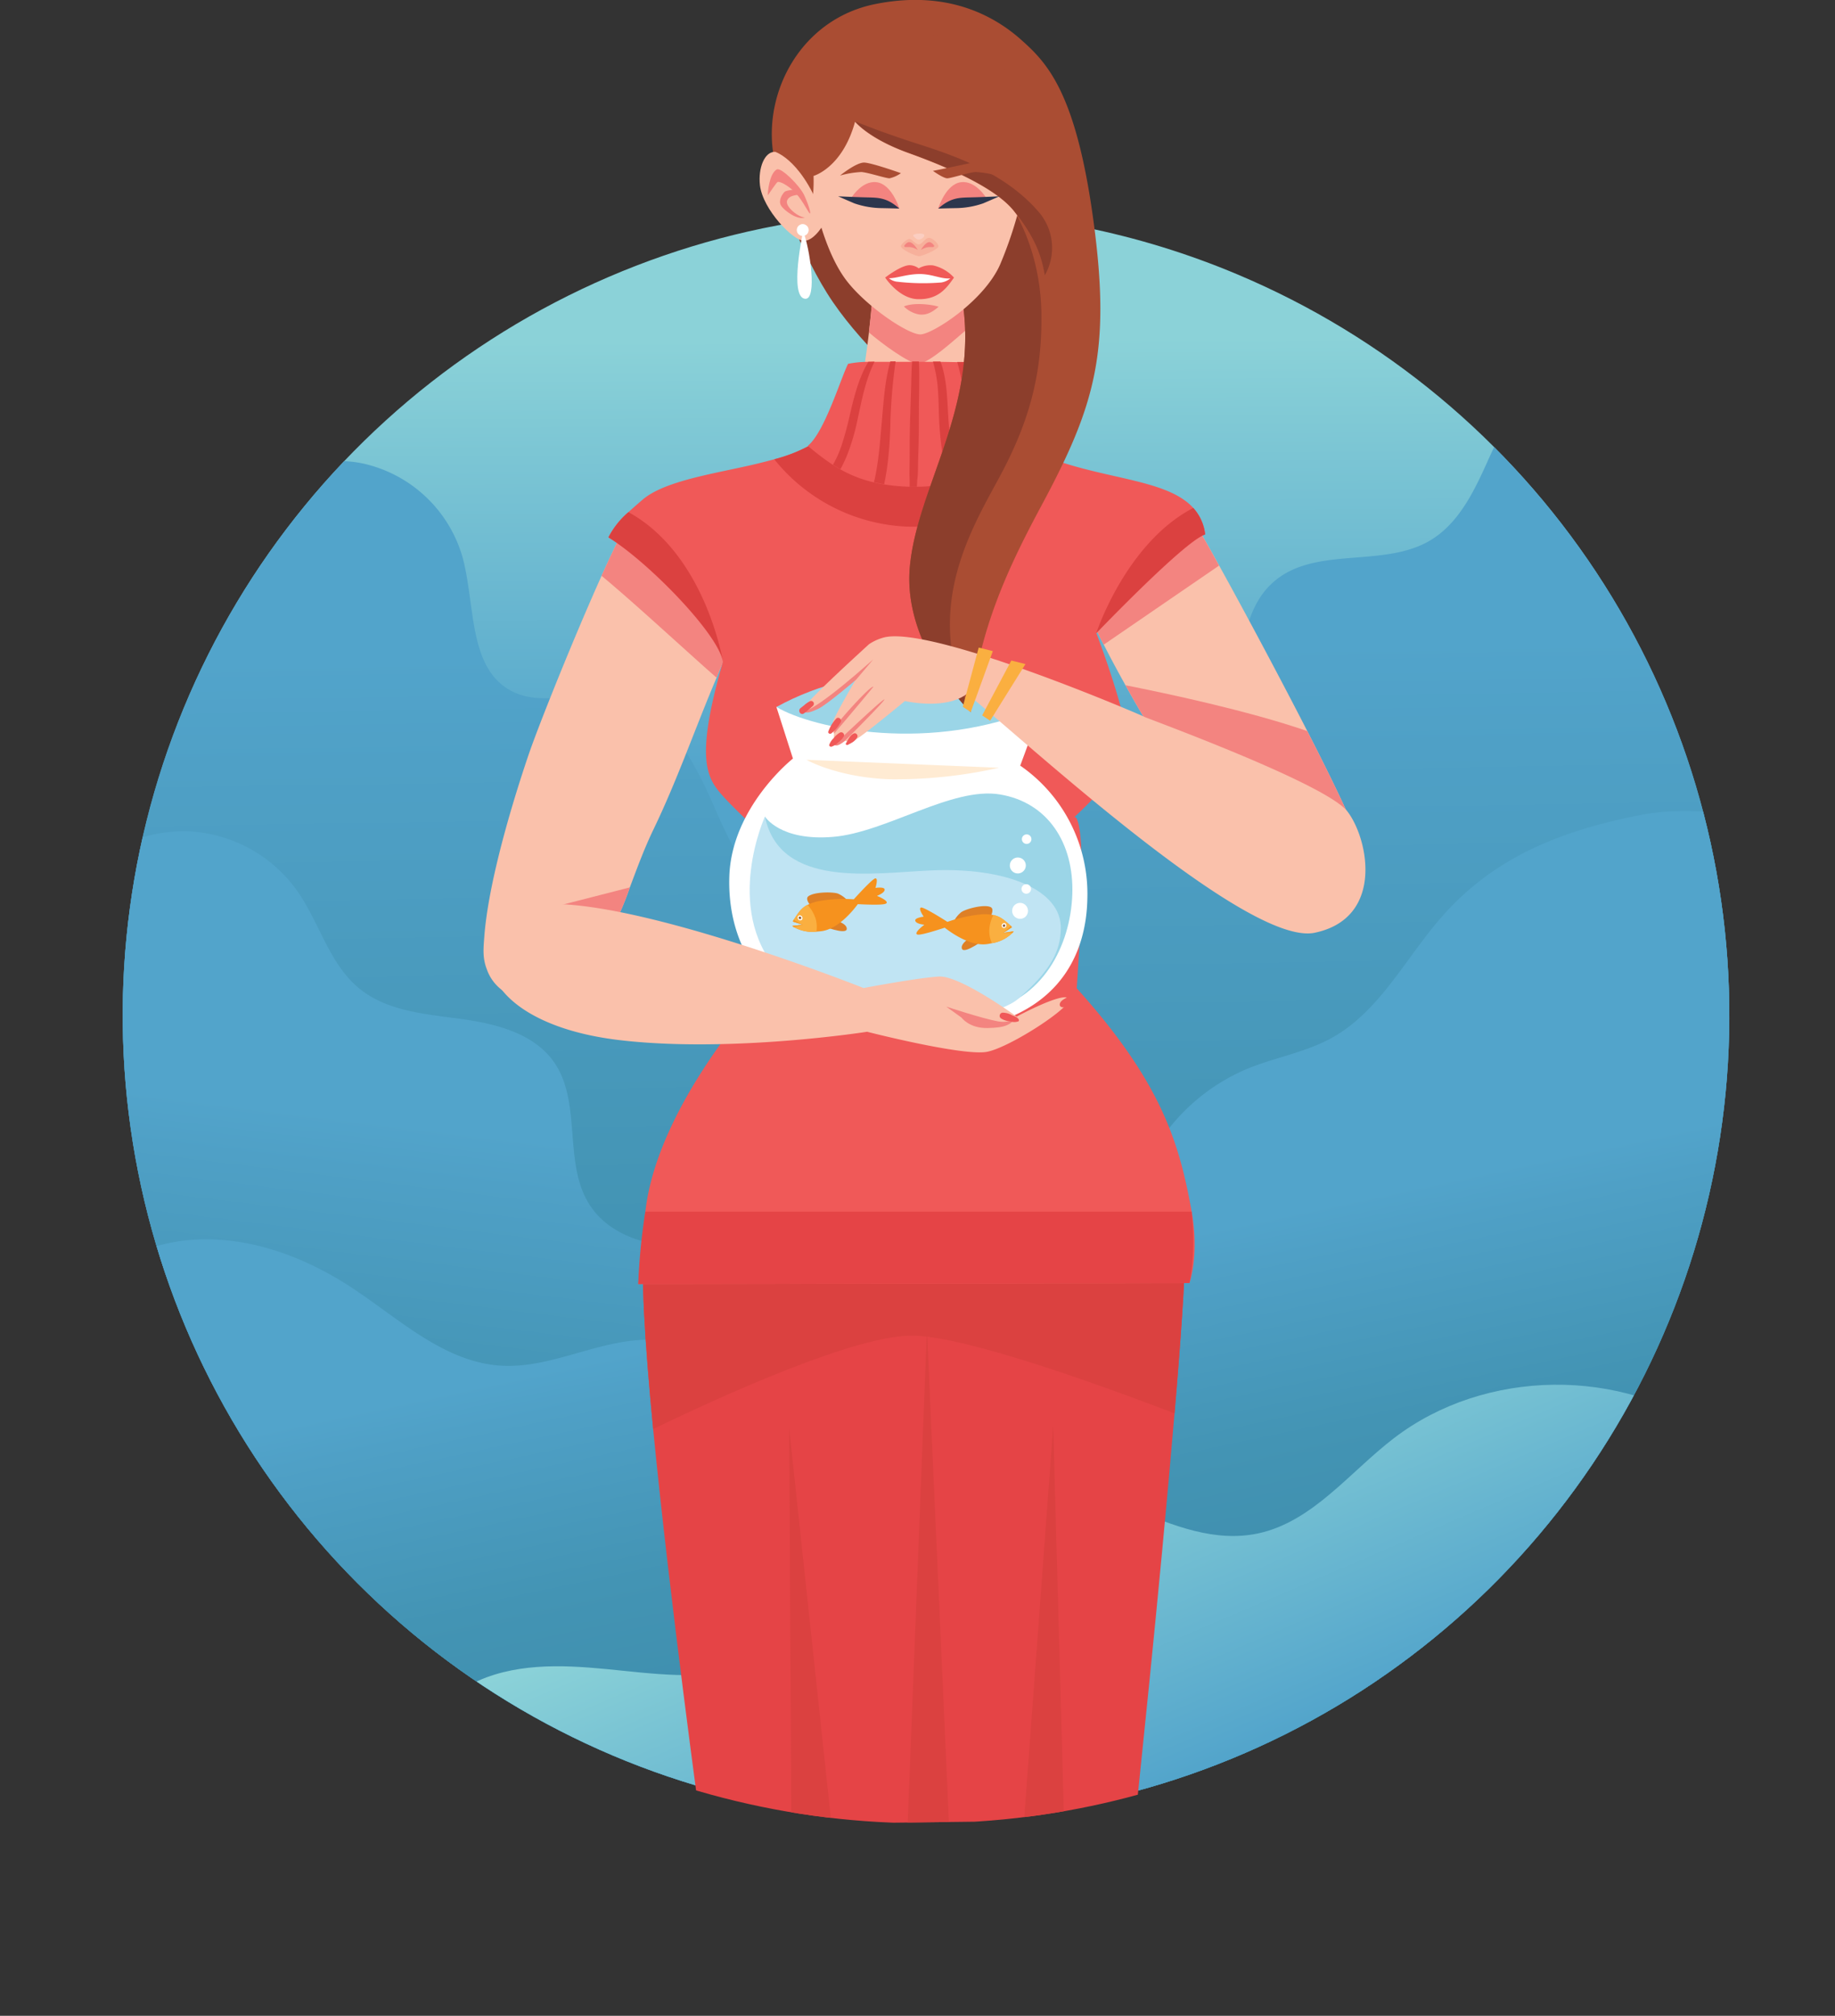 <?xml version="1.0" encoding="UTF-8"?> <svg xmlns="http://www.w3.org/2000/svg" xmlns:xlink="http://www.w3.org/1999/xlink" viewBox="0 0 385.43 423.16"><rect x="0" y="0" width="385.43" height="423.16" fill="#333333" stroke="none"/> <defs> <style>.cls-1{fill:none;}.cls-2{clip-path:url(#clip-path);}.cls-3{fill:url(#linear-gradient);}.cls-4{fill:url(#linear-gradient-2);}.cls-5{fill:#aed9b3;}.cls-6{fill:url(#linear-gradient-3);}.cls-7{fill:url(#linear-gradient-4);}.cls-8{fill:url(#linear-gradient-5);}.cls-9{clip-path:url(#clip-path-2);}.cls-10{fill:#fac1ab;}.cls-11{fill:#f38480;}.cls-12{fill:#e54446;}.cls-13{fill:#db4140;}.cls-14{fill:#8c3e2c;}.cls-15{fill:#f05958;}.cls-16{fill:#fff;}.cls-17{fill:#9bd5e7;}.cls-18{fill:#ffebd3;}.cls-19{fill:#c0e4f3;}.cls-20{fill:#de8026;}.cls-21{fill:#f6921e;}.cls-22{fill:#faaf40;}.cls-23{fill:#f39a25;}.cls-24{fill:#8a5d3b;}.cls-25{fill:#aa4d33;}.cls-26{fill:#2d364d;}.cls-27{fill:#f7b09b;}.cls-28{fill:#fbcec1;}</style> <clipPath id="clip-path" transform="translate(0 -27.59)"> <path class="cls-1" d="M194.11,72A168.73,168.73,0,1,0,260,85.23,168.17,168.17,0,0,0,194.11,72Z"></path> </clipPath> <linearGradient id="linear-gradient" x1="190.88" y1="199.99" x2="190.14" y2="107.72" gradientTransform="translate(3.66 -9.5) rotate(0.17)" gradientUnits="userSpaceOnUse"> <stop offset="0" stop-color="#52a4cb"></stop> <stop offset="0.73" stop-color="#7bc5d4"></stop> <stop offset="1" stop-color="#8bd2d8"></stop> </linearGradient> <linearGradient id="linear-gradient-2" x1="198.54" y1="353.53" x2="195.57" y2="163.55" gradientUnits="userSpaceOnUse"> <stop offset="0" stop-color="#3f8fae"></stop> <stop offset="0.37" stop-color="#4394b4"></stop> <stop offset="0.88" stop-color="#4fa0c6"></stop> <stop offset="1" stop-color="#52a4cb"></stop> </linearGradient> <linearGradient id="linear-gradient-3" x1="139.19" y1="371.76" x2="150.11" y2="280.75" gradientTransform="translate(3.66 -9.5) rotate(0.17)" xlink:href="#linear-gradient-2"></linearGradient> <linearGradient id="linear-gradient-4" x1="213.92" y1="378.12" x2="198.31" y2="305.71" gradientTransform="translate(3.66 -9.5) rotate(0.17)" xlink:href="#linear-gradient-2"></linearGradient> <linearGradient id="linear-gradient-5" x1="237.46" y1="406.18" x2="207.34" y2="335.61" gradientTransform="matrix(1, 0, 0, 1, 0, 0)" xlink:href="#linear-gradient"></linearGradient> <clipPath id="clip-path-2" transform="translate(0 -27.59)"> <path class="cls-1" d="M25,241.22A169,169,0,0,0,192.8,410.33h1.46a172,172,0,0,0,22.19-1.45,167.37,167.37,0,0,0,39.66-10.24c1.33-.53,2.67-1.07,4-1.64A169,169,0,0,0,363.37,241.07V127.52A127.51,127.51,0,0,0,235.86,0H152.51A127.51,127.51,0,0,0,25,127.52Z"></path> </clipPath> </defs> <title>Рыбы</title> <g id="Слой_2" data-name="Слой 2"> <g id="OBJECTS"> <g class="cls-2"> <path class="cls-3" d="M194.11,68.5A172.08,172.08,0,1,0,261.32,82,171.56,171.56,0,0,0,194.11,68.5Z" transform="translate(0 -27.59)"></path> <path class="cls-4" d="M339.53,108.69c-4.59-4.51-12.65-3.22-17.56,1S314.48,120,311.8,125.87s-5.89,11.91-11.43,15.19c-9.81,5.79-23.88,1.15-32.61,8.47-11.37,9.53-3.94,30.64-14.7,40.87-9.46,9-25.27,3-37.78,6.73-8.16,2.46-14.34,8.94-20.82,14.48s-14.6,10.54-23,9.08c-10.92-1.89-17-13.42-21.38-23.58s-10.59-21.66-21.54-23.38c-7-1.1-14.63,2.2-20.94-1C98.23,168,99.92,154.5,97.11,144.4a28.08,28.08,0,0,0-21.06-19.55C52.16,120.06,34.67,153.3,25.51,171A158.36,158.36,0,0,0,8.25,248.9c1.47,41.49,18.6,81.72,45,113.78C84,400.13,127.94,427,175.69,435.5s99-2.05,138.4-30.29a174.11,174.11,0,0,0,50.25-56.4c13.06-23.34,17.11-46.47,19.46-72.77,4.32-48.47,1.44-101.77-25.4-144A132.73,132.73,0,0,0,339.53,108.69Z" transform="translate(0 -27.59)"></path> <path class="cls-5" d="M220.72,234.06c.05.24.11.49.18.73Z" transform="translate(0 -27.59)"></path> <path class="cls-6" d="M280.24,359c-10.23-14.3-30-24.81-46.81-19.67-8.41,2.57-17.61-2-23.51-8.49s-9.41-14.8-13.71-22.47-9.93-15.23-18.1-18.5c-8.91-3.56-18.92-1.35-28.48-.58s-20.73-.79-25.86-8.9c-5.54-8.77-1.47-21.34-7.41-29.84-4.29-6.14-12.4-8.1-19.82-9.1S81.12,239.8,75.35,235c-6.27-5.2-8.28-13.86-13-20.5a29.81,29.81,0,0,0-22.06-12.36,29.81,29.81,0,0,0-23.48,9.37l-10.36,5A167.93,167.93,0,0,0,107.3,419.79c31,12,65,14.5,98.22,12.84,28.79-1.44,61.5-7.63,85.77-23.2C293.08,391.94,290.48,373.33,280.24,359Z" transform="translate(0 -27.59)"></path> <path class="cls-7" d="M377.92,204.22a2.76,2.76,0,0,0-.3-.83c-2.12-4-10.11-4.5-13.95-4.93-6.44-.73-13-1-19.32.26-16.44,3.28-30.76,8.75-42,21.89-7.35,8.57-12.75,19.39-22.63,24.86-5.53,3.05-11.92,4.09-17.76,6.49a41.44,41.44,0,0,0-22.3,22.62,53.35,53.35,0,0,1-4.74,8.43c-3.53,5.76-6.93,11.62-10.88,17.11-7.86,10.9-18.32,19.95-32.44,20-10.18.06-20-3.38-29.71-6.46s-19.85-5.89-29.94-4.53c-9,1.21-17.64,5.71-26.73,5.14-12-.74-21.42-9.88-31.46-16.45-10.3-6.75-22.61-11.16-34.85-9.83S14.74,297.31,11,309c-3.95,12.48,1.69,25.91,8.57,37,35.8,57.88,105.5,82.3,171.15,81.6,54.69-.59,108.6-26.44,143.31-68.7S388,258,377.92,204.22Z" transform="translate(0 -27.59)"></path> <path class="cls-8" d="M292.79,329.49c-9.33,7.14-17.05,17.53-28.54,20-18,3.81-34.85-13.88-53.09-11.55-21.62,2.77-30.94,30.75-51.23,38.74-9.06,3.57-19.18,2.67-28.86,1.66s-19.77-2-28.9,1.37S85.3,392.32,87.06,401.89l-2.7,10.46c16.58,23.91,46,36.86,75.07,38.26s57.78-7.57,83.93-20.34c47.13-23,87.87-57.82,116.74-101.61C340.65,314.5,311.89,314.86,292.79,329.49Z" transform="translate(0 -27.59)"></path> </g> <path class="cls-1" d="M363.37,241.07A169.37,169.37,0,0,1,260.11,397c-1.33.57-2.67,1.11-4,1.64a167.37,167.37,0,0,1-39.66,10.24,172,172,0,0,1-22.19,1.45H192.8A169.29,169.29,0,1,1,363.37,241.07Z" transform="translate(0 -27.59)"></path> <g class="cls-9"> <path class="cls-10" d="M155.66,152.4a90.06,90.06,0,0,1-3.79,14.17c-.46,1.09-.91,2.18-1.36,3.27l-.63,1.52c-4.18,10-7.8,20.33-12.52,30.13-2.09,4.32-3.58,8.47-5.07,12.39a61.33,61.33,0,0,1-5.83,12.4,31,31,0,0,1-3.64,4.6c-2.93,3.06-11.37,7.12-15.36,5.69a9.22,9.22,0,0,1-5.2-5.49c-.94-2.43-.72-4.35-.53-6.94.75-9.9,4.7-24.49,9.14-37.66,2.16-6.43,9.77-25.32,15.48-38,2.92-6.47,5.34-11.34,6.3-12.14C147,124.45,157.39,142,155.66,152.4Z" transform="translate(0 -27.59)"></path> <path class="cls-11" d="M155.66,152.4a90.06,90.06,0,0,1-3.79,14.17c-.46,1.09-.91,2.18-1.36,3.27-4.65-4-17.36-15.78-24.16-21.38,2.92-6.47,5.34-11.34,6.3-12.14C147,124.45,157.39,142,155.66,152.4Z" transform="translate(0 -27.59)"></path> <path class="cls-11" d="M132.29,213.88a61.33,61.33,0,0,1-5.83,12.4l-13.3-7.5Z" transform="translate(0 -27.59)"></path> <path class="cls-10" d="M285.24,204.33c0,4.95-8.48,13.36-20,6.43-8.17-4.93-20.7-24.7-28.84-39.32-1.75-3.14-3.3-6.05-4.56-8.52a70.07,70.07,0,0,1-3.28-7.1c-2.94-8.58,9.71-23,22.52-18.17.17.06,2.11,3.45,5,8.67,4.85,8.76,12.33,22.69,18.51,34.74C280.5,192.63,285.23,202.47,285.24,204.33Z" transform="translate(0 -27.59)"></path> <path class="cls-11" d="M256.06,146.32l-24.23,16.6a70.07,70.07,0,0,1-3.28-7.1c-2.94-8.58,9.71-23,22.52-18.17C251.24,137.71,253.18,141.1,256.06,146.32Z" transform="translate(0 -27.59)"></path> <path class="cls-11" d="M285.24,204.33c0,4.95-8.48,13.36-20,6.43-8.17-4.93-20.7-24.7-28.84-39.32,8.32,1.64,25.69,5.31,38.18,9.62C280.5,192.63,285.23,202.47,285.24,204.33Z" transform="translate(0 -27.59)"></path> <path class="cls-12" d="M249,288.82c-.1,7.26-1,20.42-2.3,35.47-3.11,37-8.26,85.31-8.26,85.31l-15,.18-8.42.1-15.77.19-8.65.11-16,.19-8.41.11-19,.23s-6.49-47.07-10-83.13c-1.76-18.24-2.75-33.67-1.74-38.76C135.5,288.82,240.75,287.71,249,288.82Z" transform="translate(0 -27.59)"></path> <path class="cls-13" d="M249,288.82c-.1,7.26-1,20.42-2.3,35.47-15.37-5.88-43.26-16-54.7-16.31-11.8-.37-40.23,12.55-54.8,19.6-1.76-18.24-2.75-33.67-1.74-38.76C135.5,288.82,240.75,287.71,249,288.82Z" transform="translate(0 -27.59)"></path> <polygon class="cls-13" points="174.63 382.78 166.22 382.88 165.76 299.81 174.63 382.78"></polygon> <polygon class="cls-13" points="223.5 382.19 215.08 382.29 221.22 299.34 223.5 382.19"></polygon> <polygon class="cls-13" points="199.31 382.48 190.66 382.58 194.7 279.03 199.31 382.48"></polygon> <path class="cls-5" d="M220.72,234.06a6.54,6.54,0,0,0,.19.73Z" transform="translate(0 -27.59)"></path> <path class="cls-14" d="M163.3,65.81s3.91,12.9,10.4,23.29,17.58,19.71,17.58,19.71-.18-23.2-4.64-31.92S166.5,64.38,163.3,65.81Z" transform="translate(0 -27.59)"></path> <path class="cls-15" d="M203.77,177c.1,0,.15.05.13.08S203.83,177.08,203.77,177Z" transform="translate(0 -27.59)"></path> <path class="cls-10" d="M208,122.16a26,26,0,0,1-14.28,4.64c-5,0-9.28-1.12-16.52-6.12,2.74-4.91,4.43-15.72,5.32-23.31.56-4.75.81-8.24.81-8.24s12.06.19,19.48,0c-.08,2.75,0,5.34.08,7.78C203.64,113.05,208,122.16,208,122.16Z" transform="translate(0 -27.59)"></path> <path class="cls-11" d="M202.87,96.91c-3.29,2.8-7.07,6.29-9.91,7.17-2.3-.38-7.61-4.27-10.46-6.71.56-4.75.81-8.24.81-8.24s12.06.19,19.48,0C202.71,91.88,202.75,94.47,202.87,96.91Z" transform="translate(0 -27.59)"></path> <path class="cls-15" d="M250.3,281.94c1.64,9.22-.47,15-.47,15l-115.77.21s.53-6.53,1.49-15.19C138.1,259,161,234.78,161,234.78l-2.23-33.21s-5.19-4.83-7.42-7.43c-3.07-3.58-5.18-8,.48-27.57v-.07a2.56,2.56,0,0,0-.05-.27h0c-1.28-5.94-15.73-20.75-24-25.83A17.48,17.48,0,0,1,132,135.1c.8-.74,1.78-1.59,3-2.64,4.7-4,15.33-5.47,23.74-7.46,1.46-.35,2.76-.69,3.91-1a32.49,32.49,0,0,0,7.63-3h0a182,182,0,0,1,44.16,0,48.15,48.15,0,0,0,8.16,3.51c10.2,3.4,20.66,4,26.34,8.19a11.1,11.1,0,0,1,1.72,1.54,9.9,9.9,0,0,1,2.49,5.56c-4.21,1.25-22.86,20.71-22.86,20.71S237.73,180,236.75,185s-11.11,14.12-11.11,14.12,3.17-2.17.52,35.93C243.73,254.57,247.68,267.18,250.3,281.94Z" transform="translate(0 -27.59)"></path> <path class="cls-13" d="M222.58,124.49c-6.82,6.51-20.22,14.71-33.52,13.56A37.8,37.8,0,0,1,162.63,124a32.49,32.49,0,0,0,7.63-3h0a182,182,0,0,1,44.16,0A48.15,48.15,0,0,0,222.58,124.49Z" transform="translate(0 -27.59)"></path> <path class="cls-15" d="M214.62,120.9a36.39,36.39,0,0,1-5.35,3.83c-.52.31-1.07.63-1.65.94a36.93,36.93,0,0,1-6.25,2.68c-.7.23-1.42.44-2.17.62a27.43,27.43,0,0,1-6.44.8h-.19c-.52,0-1,0-1.52,0a40.42,40.42,0,0,1-5.39-.5c-.75-.12-1.47-.27-2.15-.43a26.35,26.35,0,0,1-7-2.72c-.54-.3-1.06-.61-1.57-.94a53.41,53.41,0,0,1-5.26-4c3.51-2.87,6.85-14,8.45-17.21a21.1,21.1,0,0,1,4.25-.42l1.34,0,3.26,0h5.95l3.06,0,1.57,0,3.51.06,1.5,0,2.95.06c1.12,0,1.7,3.25,3,8.44A14.74,14.74,0,0,0,214.62,120.9Z" transform="translate(0 -27.59)"></path> <path class="cls-13" d="M183.7,103.5c-1.91,3.84-2.7,8.12-3.61,12.31a44.74,44.74,0,0,1-2,6.9,26,26,0,0,1-1.57,3.38c-.54-.3-1.06-.61-1.57-.94.1-.17.2-.34.29-.51a23,23,0,0,0,1.49-3.42,71,71,0,0,0,1.85-6.87c.88-3.71,1.83-7.53,3.81-10.81Z" transform="translate(0 -27.59)"></path> <path class="cls-13" d="M188.12,103.44A113,113,0,0,0,187,117.21c-.09,2.64-.25,5.28-.59,7.9-.16,1.28-.37,2.56-.64,3.83l-.06.3c-.75-.12-1.47-.27-2.15-.43l.15-.57c.29-1.33.51-2.66.7-4,.35-2.59.55-5.19.78-7.78.39-4.35.63-8.8,1.82-13Z" transform="translate(0 -27.59)"></path> <path class="cls-13" d="M193,116.83c0,2.61-.07,5.22-.17,7.83,0,1.25,0,2.52-.17,3.77,0,.44-.06.89-.08,1.34-.52,0-1,0-1.52,0,0-.52,0-1.05,0-1.56-.07-1.3,0-2.61,0-3.9,0-2.55,0-5.09.07-7.64s.16-5.22.25-7.83c.06-1.78.05-3.59.21-5.37h1.42c.12,1.91.05,3.85.06,5.76C193,111.75,193,114.29,193,116.83Z" transform="translate(0 -27.59)"></path> <path class="cls-13" d="M201.37,128.35c-.7.23-1.42.44-2.17.62-.14-.57-.25-1.14-.38-1.68-.28-1.27-.54-2.56-.75-3.84a63.4,63.4,0,0,1-.8-7.54c-.12-2.35-.1-4.72-.31-7.07a29.27,29.27,0,0,0-1-5.36l1.57,0c1.36,3.57,1.41,7.7,1.64,11.41a70,70,0,0,0,.86,7.64c.22,1.31.49,2.62.8,3.91C201,127.07,201.2,127.71,201.37,128.35Z" transform="translate(0 -27.59)"></path> <path class="cls-13" d="M209.27,124.73c-.52.31-1.07.63-1.65.94a13.7,13.7,0,0,1-2.2-3,21.8,21.8,0,0,1-2.17-6.54c-.48-2.51-.71-5.07-1.07-7.61a43.14,43.14,0,0,0-1.13-4.94l1.5,0a27.08,27.08,0,0,1,1,3.76c.5,2.33.78,4.7,1.2,7a27.4,27.4,0,0,0,2,6.58A14,14,0,0,0,209.27,124.73Z" transform="translate(0 -27.59)"></path> <path class="cls-13" d="M151.81,166.22c-1.28-5.94-15.73-20.75-24-25.83A17.48,17.48,0,0,1,132,135.1C147.06,143.35,151.27,163.34,151.81,166.22Z" transform="translate(0 -27.59)"></path> <path class="cls-13" d="M253.13,139.78c-4.21,1.25-22.86,20.71-22.86,20.71s6.18-18.9,20.37-26.27A9.9,9.9,0,0,1,253.13,139.78Z" transform="translate(0 -27.59)"></path> <path class="cls-12" d="M249.83,296.92l-115.77.21a128.84,128.84,0,0,1,1.49-15.19H250.3C251.28,291.25,249.83,296.92,249.83,296.92Z" transform="translate(0 -27.59)"></path> <path class="cls-16" d="M163.08,176l3.47,10.83s-12.87,10.14-13.36,24.73,7.42,32.65,38.83,32.9c31.17.25,36.18-17.62,36.37-28.2a32.72,32.72,0,0,0-14.1-27.95c3.71-9.9,4.27-12.31,4.27-12.31Z" transform="translate(0 -27.59)"></path> <path class="cls-17" d="M163.08,176c7.79,4.64,32.66,9.84,55.48,0C202,167.61,181.45,165.94,163.08,176Z" transform="translate(0 -27.59)"></path> <path class="cls-18" d="M169.39,187.09s6.49,3.72,17.63,4.09a99.44,99.44,0,0,0,22.82-2.42Z" transform="translate(0 -27.59)"></path> <path class="cls-17" d="M160.67,199s3.15,5.19,14.29,4.27,25-10.58,35.06-8.91,15.59,10.2,15.21,21-6.3,22.26-18.36,24.49S155.29,233.29,160.67,199Z" transform="translate(0 -27.59)"></path> <path class="cls-19" d="M160.67,199s-8.72,19.11,2.6,32.28,43.6,12.06,50.65,5.94,8.8-10.17,8.9-14.66c.19-8.16-11.5-13-27.46-12.24C183.39,210.84,163.82,214.18,160.67,199Z" transform="translate(0 -27.59)"></path> <path class="cls-20" d="M170.13,217.52s-1-1.17-.4-1.73c1.18-1,5.16-1,6.25-.62a5.81,5.81,0,0,1,2,1.42Z" transform="translate(0 -27.59)"></path> <path class="cls-20" d="M172.4,221.83s5.38,2.16,5.46.76-3.48-2.08-3.48-2.08Z" transform="translate(0 -27.59)"></path> <path class="cls-21" d="M186.05,217.29c-.63.32-3.82.21-5.87.1-1.27,1.71-4.27,5.24-7.66,5.68l-1,.09a7.94,7.94,0,0,1-4.71-.93,2.14,2.14,0,0,1-.35-.26l2.23-.26h0l-2.08-.65a1.12,1.12,0,0,1,.13-.39c1-1.52,1.57-2.46,2.92-3.14a9.82,9.82,0,0,1,2.24-.76,29.76,29.76,0,0,1,7.42-.39c1.4-1.53,4.09-4.42,4.56-4.4.65,0,0,2,0,2s2.07-.32,1.93.44-1.76,1.23-1.58,1.26S187,216.83,186.05,217.29Z" transform="translate(0 -27.59)"></path> <path class="cls-22" d="M171.48,223.16a7.94,7.94,0,0,1-4.71-.93,2.14,2.14,0,0,1-.35-.26l2.23-.26h0l-2.08-.65a1.12,1.12,0,0,1,.13-.39c1-1.52,1.57-2.46,2.92-3.14a8.13,8.13,0,0,1,1.71,2.95A6.26,6.26,0,0,1,171.48,223.16Z" transform="translate(0 -27.59)"></path> <path class="cls-16" d="M168,219.75c-.68,0-.58,1.05.1,1.05S168.68,219.75,168,219.75Z" transform="translate(0 -27.59)"></path> <path class="cls-23" d="M168.63,221.7l-2.08-.65a3,3,0,0,1,.13-.39C167.34,221,168.46,221.63,168.63,221.7Z" transform="translate(0 -27.59)"></path> <path class="cls-23" d="M168.65,221.71l-1.88.52a2.14,2.14,0,0,1-.35-.26Z" transform="translate(0 -27.59)"></path> <path class="cls-24" d="M168,220c-.35,0-.3.54.05.54S168.38,220,168,220Z" transform="translate(0 -27.59)"></path> <path class="cls-20" d="M208.16,219.8s.7-1.41-.07-1.78c-1.4-.67-5.25.38-6.19,1.06a5.7,5.7,0,0,0-1.53,1.89Z" transform="translate(0 -27.59)"></path> <path class="cls-20" d="M207.11,224.55s-4.62,3.51-5.07,2.18,2.81-2.93,2.81-2.93Z" transform="translate(0 -27.59)"></path> <path class="cls-21" d="M192.75,223.78c.68.14,3.73-.81,5.68-1.45,1.68,1.31,5.51,3.92,8.89,3.45a10,10,0,0,0,1-.19,7.86,7.86,0,0,0,4.29-2.14,2.59,2.59,0,0,0,.28-.34l-2.22.33h0l1.83-1.18a1.36,1.36,0,0,0-.23-.34c-1.36-1.2-2.16-1.95-3.65-2.25a10.21,10.21,0,0,0-2.36-.15,30.28,30.28,0,0,0-7.26,1.59c-1.75-1.11-5.11-3.18-5.56-3-.62.2.58,1.91.58,1.91s-2.09.23-1.75.93,2,.72,1.86.79S191.72,223.58,192.75,223.78Z" transform="translate(0 -27.59)"></path> <path class="cls-22" d="M208.35,225.59a7.86,7.86,0,0,0,4.29-2.14,2.59,2.59,0,0,0,.28-.34l-2.22.33h0l1.83-1.18a1.36,1.36,0,0,0-.23-.34c-1.36-1.2-2.16-1.95-3.65-2.25a8,8,0,0,0-.87,3.29A6.33,6.33,0,0,0,208.35,225.59Z" transform="translate(0 -27.59)"></path> <path class="cls-16" d="M210.8,221.38c.65-.18.83.86.18,1S210.15,221.56,210.8,221.38Z" transform="translate(0 -27.59)"></path> <path class="cls-23" d="M210.72,223.43l1.83-1.18a4,4,0,0,0-.23-.34C211.78,222.44,210.86,223.32,210.72,223.43Z" transform="translate(0 -27.59)"></path> <path class="cls-23" d="M210.7,223.44h1.94a2.59,2.59,0,0,0,.28-.34Z" transform="translate(0 -27.59)"></path> <path class="cls-24" d="M210.84,221.64c.34-.1.43.44.1.53S210.51,221.73,210.84,221.64Z" transform="translate(0 -27.59)"></path> <path class="cls-16" d="M214.36,217.13a1.67,1.67,0,1,0,1,2.93A1.68,1.68,0,0,0,214.36,217.13Z" transform="translate(0 -27.59)"></path> <path class="cls-16" d="M213.93,207.61a1.67,1.67,0,1,0,.95,2.92A1.66,1.66,0,0,0,213.93,207.61Z" transform="translate(0 -27.59)"></path> <path class="cls-16" d="M215.67,213.21a1,1,0,1,0,.56,1.74A1,1,0,0,0,215.67,213.21Z" transform="translate(0 -27.59)"></path> <path class="cls-16" d="M215.73,202.75a1,1,0,1,0,.57,1.75A1,1,0,0,0,215.73,202.75Z" transform="translate(0 -27.59)"></path> <path class="cls-25" d="M218.84,133.56c-6.61,12.3-13.46,26.26-14.94,43.52h0c-.21-.21-14.28-13.86-12.8-30.43s14.16-33.09,11.19-55a11,11,0,0,0-2.37-5.34c-8.41-10.73-35.59-14.62-37.47-26.28-2.15-13.4,6-28.48,21.36-31.58,15.64-3.16,25.46,2.88,30.6,7.42C219.85,40.71,226,46.77,229.68,74S230.08,112.62,218.84,133.56Z" transform="translate(0 -27.59)"></path> <path class="cls-14" d="M218.74,93.4c.19,13.19-2.78,23.19-8.9,34.51s-16.14,27.83-5.94,49.17c-.21-.21-14.28-13.86-12.8-30.43s14.16-33.09,11.19-55a11,11,0,0,0-2.37-5.34L213.05,72S218.56,80.23,218.74,93.4Z" transform="translate(0 -27.59)"></path> <path class="cls-10" d="M169.43,60.67s1.75,16.48,7.93,25.22c4,5.66,13.41,12,16,11.9s13.34-7,16.72-14.7a85.22,85.22,0,0,0,6.1-23S210,46.18,191.28,46C174.42,45.74,169.35,61.16,169.43,60.67Z" transform="translate(0 -27.59)"></path> <path class="cls-25" d="M221.8,78.62a22.32,22.32,0,0,1-2.38,6.8c-.8-4.88-2.53-8.47-6.37-13.42s-14-9.33-22.26-12.3-11.1-6.45-11.19-6.56h0c-2.66,9.71-8.72,11.38-8.72,11.38a32.53,32.53,0,0,1-.24,5.2c-1.92-1.8-4.82-6.42-3.71-13.55,1-6.37,5.87-21.21,24.49-21.52s27.46,16.33,29.74,23C222.82,62.54,223.24,71.51,221.8,78.62Z" transform="translate(0 -27.59)"></path> <path class="cls-11" d="M189.86,91.92A6,6,0,0,0,193,93.59c1.86.31,3.28-.87,4.15-1.61C195.61,91.48,191.9,91.05,189.86,91.92Z" transform="translate(0 -27.59)"></path> <path class="cls-14" d="M219.45,85.37l0,0c-.8-4.88-2.53-8.47-6.37-13.42s-14-9.33-22.26-12.3-11.1-6.45-11.19-6.56c.11,0,4.92,2.08,13.54,4.83S211.39,64.33,218,71.88l.39.46A11.52,11.52,0,0,1,219.45,85.37Z" transform="translate(0 -27.59)"></path> <path class="cls-10" d="M173.23,74.27s-2,3.78-4.28,3.88-8.75-6.58-9.33-11.69c-.4-3.55.94-7.08,3.21-7C162.83,59.5,168.92,61.2,173.23,74.27Z" transform="translate(0 -27.59)"></path> <path class="cls-11" d="M161.29,68.58c-.09-.4.29-4.59,1.87-5.42.92-.49,4.84,3.42,5.76,5.41s1.54,4.12,1.14,3.79-1.81-3.4-3.65-4.94-2.88-1.74-3.11-1.61S161.29,68.58,161.29,68.58Z" transform="translate(0 -27.59)"></path> <path class="cls-11" d="M168,68.49s-2.22-.08-2.68,1.21,2.49,3.6,3.76,3.52c-1.5.68-4.32-1.39-5-2.43s.22-2.43.68-2.9,3.09-.56,3.09-.56Z" transform="translate(0 -27.59)"></path> <path class="cls-16" d="M169.84,75.76a1.23,1.23,0,0,0-.43-.83l-.27-.17a1.22,1.22,0,0,0-.65-.12.86.86,0,0,0-.45.15.9.9,0,0,0-.38.29.94.94,0,0,0-.23.43,1,1,0,0,0-.06.49,1.27,1.27,0,0,0,.43.83l.27.17a1.24,1.24,0,0,0,.65.12.93.93,0,0,0,.46-.15.87.87,0,0,0,.37-.29.86.86,0,0,0,.23-.43A.9.9,0,0,0,169.84,75.76Z" transform="translate(0 -27.59)"></path> <path class="cls-16" d="M168.69,76.13s-3,13.86.41,14.18C171.74,90.56,170.09,79.59,168.69,76.13Z" transform="translate(0 -27.59)"></path> <path class="cls-11" d="M188.9,71.37s-1.54-5.1-4.76-5.53-5.49,3.53-5.49,3.53Z" transform="translate(0 -27.59)"></path> <path class="cls-26" d="M188.9,71.37s-2-.06-3.75-.09a18.16,18.16,0,0,1-5.7-1c-1.16-.49-3.41-1.48-3.41-1.48s3,.15,5.73.22S186.19,69,188.9,71.37Z" transform="translate(0 -27.59)"></path> <path class="cls-11" d="M197.06,71.37s1.54-5.1,4.76-5.53,5.49,3.53,5.49,3.53Z" transform="translate(0 -27.59)"></path> <path class="cls-26" d="M197.06,71.37s2-.06,3.76-.09a18,18,0,0,0,5.69-1c1.16-.49,3.42-1.48,3.42-1.48s-3,.15-5.73.22S199.78,69,197.06,71.37Z" transform="translate(0 -27.59)"></path> <path class="cls-25" d="M176.45,64.44a20.27,20.27,0,0,1,4.45-.74c1.4.08,5.11,1.32,5.94,1.32a6.55,6.55,0,0,0,2.39-1.08s-6-2.14-7.67-2.22S176.45,64.44,176.45,64.44Z" transform="translate(0 -27.59)"></path> <path class="cls-25" d="M209.35,64.44a20.27,20.27,0,0,0-4.45-.74c-1.4.08-5.12,1.32-5.94,1.32s-3-1.56-3-1.56l1.57-.31c1.82-.37,4.81-1,6.69-1.43C205.84,61.33,209.35,64.44,209.35,64.44Z" transform="translate(0 -27.59)"></path> <path class="cls-27" d="M189.22,79.3c-.06-.32,1.14-1.5,1.74-1.55s1.34,1.18,2.07,1.14,1.29-1.47,2.23-1.36c.57.07,1.87,1.11,1.84,1.77s-3.23,2-4,2.06S189.36,80,189.22,79.3Z" transform="translate(0 -27.59)"></path> <path class="cls-11" d="M193.43,80.06a3.84,3.84,0,0,1,1.72-.61H196a.23.23,0,0,0,.16-.38c-.24-.3-.63-.68-1-.65C194.31,78.48,193.43,80.06,193.43,80.06Z" transform="translate(0 -27.59)"></path> <path class="cls-11" d="M192.77,80.06a3.89,3.89,0,0,0-1.72-.61h-.9a.23.23,0,0,1-.16-.38c.25-.3.63-.68,1-.65C191.89,78.48,192.77,80.06,192.77,80.06Z" transform="translate(0 -27.59)"></path> <path class="cls-28" d="M191.79,77.05s.7,1,1.32.83,1.15-.58,1-1S191.83,76.56,191.79,77.05Z" transform="translate(0 -27.59)"></path> <path class="cls-15" d="M185.92,85.86s3.34-2.6,5.16-2.6a3.33,3.33,0,0,1,1.89.66,5.05,5.05,0,0,1,3-.62,8.47,8.47,0,0,1,4.41,2.56c-1.58,2.26-3.32,4.66-7.62,4.53C188.81,90.28,185.92,85.86,185.92,85.86Z" transform="translate(0 -27.59)"></path> <path class="cls-16" d="M186.71,86a3.35,3.35,0,0,0,1.52.7,47,47,0,0,0,9.48.19,4,4,0,0,0,1.9-.85c-2,.17-3.9-1-6.72-.92C190.29,85.19,188.38,86,186.71,86Z" transform="translate(0 -27.59)"></path> <path class="cls-10" d="M276.13,223.4c-14.59,3-63.66-43-73.06-50.14-4.53,3.47-13,1.49-13,1.49s-9.73,8.08-10.89,8.41a1.83,1.83,0,0,1-1.65-.09s-1.4,1.16-2,1a.37.37,0,0,1-.24-.22,7.18,7.18,0,0,1-.09-2.25,2.44,2.44,0,0,1-.34-1.88A5.32,5.32,0,0,1,175,179c.57-1.62,4.67-8.62,4.78-8.81h0c-.36.3-6.22,5.29-7.9,6.08-1.48.71-2.66,1.12-3.07.59a.7.7,0,0,1-.14-.34c-.17-1,13.52-13.36,13.85-13.69a10.37,10.37,0,0,1,3.38-1.48c10.64-2.23,54.34,16.57,54.51,16.74s38.17,14,42.63,19.87S290.73,220.35,276.13,223.4Z" transform="translate(0 -27.59)"></path> <path class="cls-11" d="M185.78,174.42c-.37.8-8.27,8.65-8.27,8.65s-1.4,1.16-2,1a.37.37,0,0,1-.24-.22C177.29,182,185.58,174.13,185.78,174.42Z" transform="translate(0 -27.59)"></path> <path class="cls-11" d="M183.43,171.76c-.56.8-8.23,9.83-8.23,9.83s0,0,0-.17a4,4,0,0,1,.83-2.07C177.93,176.93,183,171.44,183.43,171.76Z" transform="translate(0 -27.59)"></path> <path class="cls-11" d="M183.43,166l-3.61,4.27h0c-.36.3-6.22,5.29-7.9,6.08-1.48.71-2.66,1.12-3.07.59C172.33,176.07,183.25,166.11,183.43,166Z" transform="translate(0 -27.59)"></path> <path class="cls-15" d="M170.89,175.05a.6.6,0,0,0-.73-.28l-.13.07h0a5.86,5.86,0,0,0-1.16.83l-.75.59c-.63.54.07,1.59.76,1.08s1.24-1,1.83-1.53A.62.62,0,0,0,170.89,175.05Z" transform="translate(0 -27.59)"></path> <path class="cls-15" d="M175.58,178.51a8,8,0,0,0-1.61,2.67c-.09.34.35.56.61.39a7.7,7.7,0,0,0,1.95-2.26C177,178.66,176.1,177.86,175.58,178.51Z" transform="translate(0 -27.59)"></path> <path class="cls-15" d="M176.48,181.35a4.36,4.36,0,0,0-1.36,1.18,3.73,3.73,0,0,0-.94,1.39c-.08.3.25.47.49.41a3.6,3.6,0,0,0,1.39-.89,4.29,4.29,0,0,0,1.18-1.26A.61.61,0,0,0,176.48,181.35Z" transform="translate(0 -27.59)"></path> <path class="cls-15" d="M179.32,181.57c-.83.4-1.18,1.31-1.63,2.05-.15.25.18.45.39.33s.75-.37,1.09-.61a3,3,0,0,0,.9-1C180.27,181.94,179.81,181.33,179.32,181.57Z" transform="translate(0 -27.59)"></path> <polygon class="cls-22" points="205.57 135.94 202.23 148.37 203.9 149.48 208.54 136.68 205.57 135.94"></polygon> <polygon class="cls-22" points="212.42 138.66 206.3 150.18 207.97 151.29 215.39 139.4 212.42 138.66"></polygon> <path class="cls-10" d="M107.77,218.93a10.82,10.82,0,0,0-3.32,15.1c3.72,5.94,12.76,10.35,25.48,11.88,23.34,2.8,52.2-1.73,52.2-1.73s20.28,5.19,25.23,4.2,18.4-9.77,17.12-11.19S213.55,241,213.55,241s-11.88-8.66-16.33-8.41S181.39,235,181.39,235,121.28,211.09,107.77,218.93Z" transform="translate(0 -27.59)"></path> <path class="cls-11" d="M213.55,241c.38-.54-.7,1.56-3.91,1s-10.89-3.1-10.89-3.1l3.2,2.3s1.62,2.28,5.49,2.2S212.31,242.69,213.55,241Z" transform="translate(0 -27.59)"></path> <path class="cls-15" d="M214,241.64c-.27-.54-.91-.72-1.44-.93a4,4,0,0,0-2-.54.67.67,0,0,0-.37,1.16,3.8,3.8,0,0,0,2,.65,2.48,2.48,0,0,0,1.74,0A.31.31,0,0,0,214,241.64Z" transform="translate(0 -27.59)"></path> <path class="cls-15" d="M223,239c.67.24,1.36-.46,1.88-.81a2.62,2.62,0,0,0,1.3-1.46.33.33,0,0,0-.23-.39,2.67,2.67,0,0,0-1.91.65c-.58.38-1.41.72-1.45,1.49A.53.53,0,0,0,223,239Z" transform="translate(0 -27.59)"></path> </g> </g> </g> </svg> 